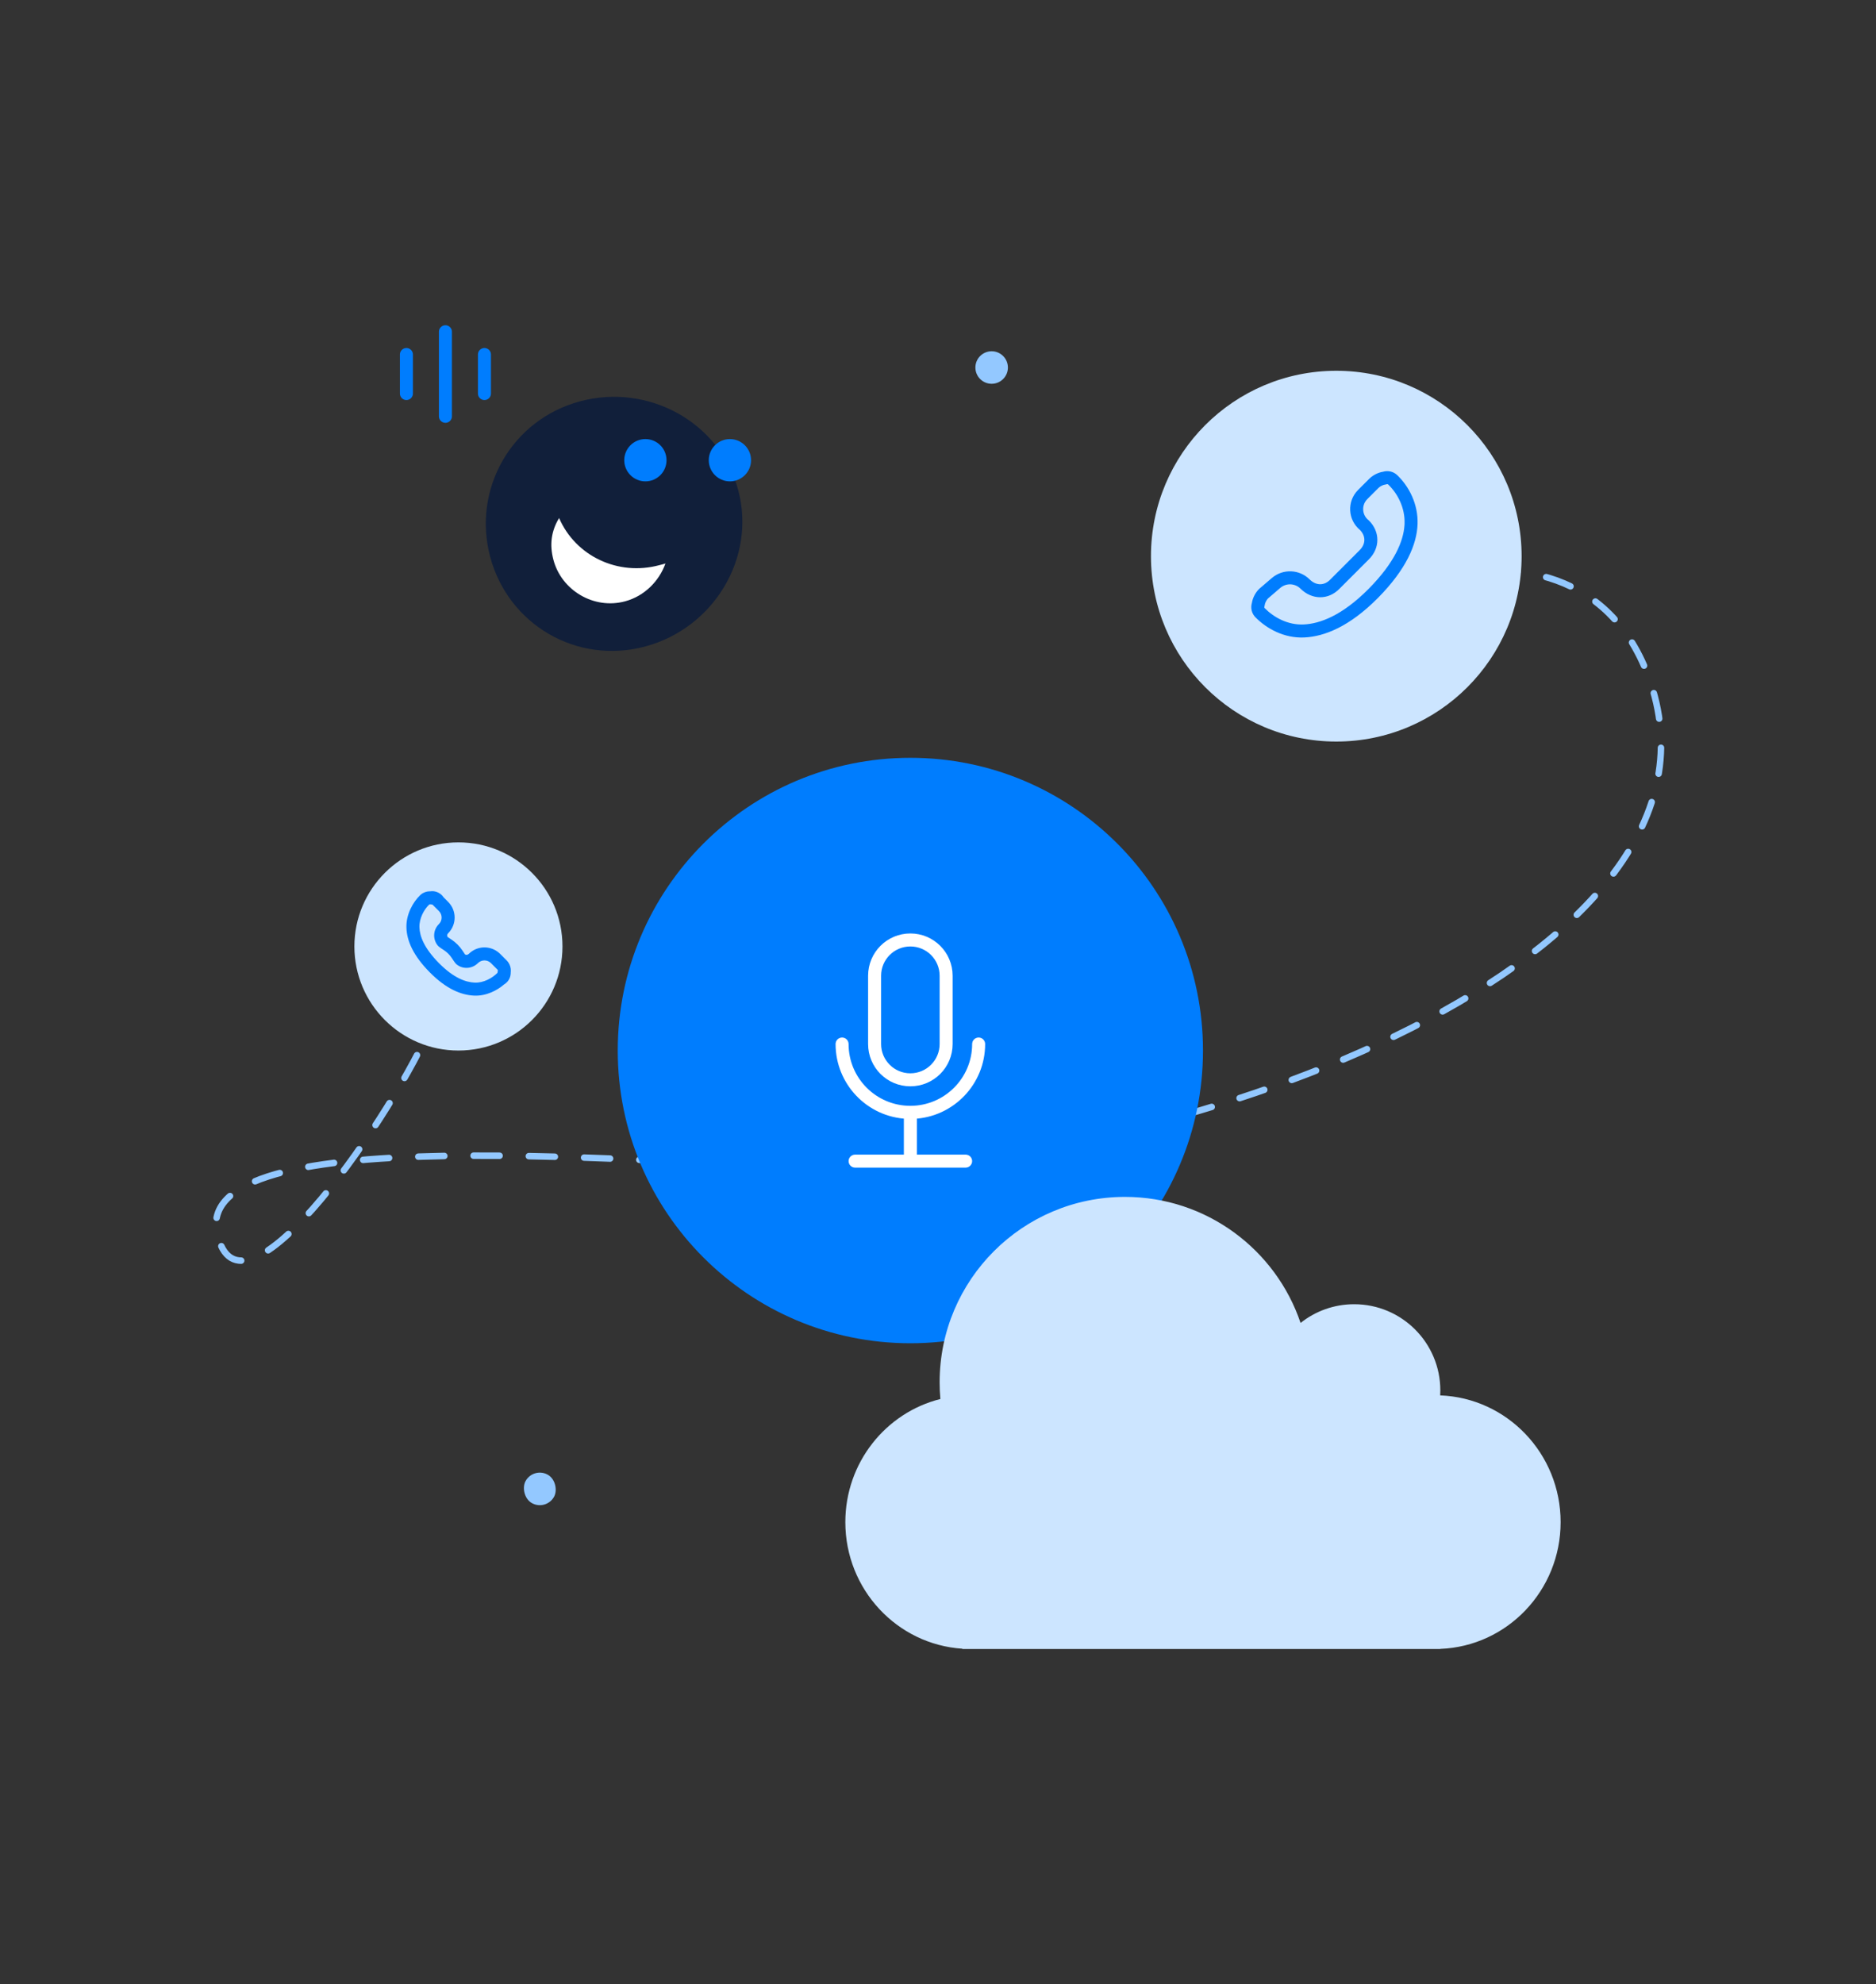 <svg width="577" height="610" viewBox="0 0 577 610" fill="none" xmlns="http://www.w3.org/2000/svg">
<rect x="0" y="0" width="577" height="610" fill="#333333" stroke="none"/>
<path d="M442 178C460.484 172.503 493.93 172.775 507 208C539.21 294.808 363.441 359 258 359C206.385 359 49.036 341.454 68 383C78.484 405.969 124.813 336.724 134 312" stroke="#93C8FF" stroke-width="2" stroke-linecap="round" stroke-dasharray="8 9"/>
<path d="M280 413C329.706 413 370 372.706 370 323C370 273.294 329.706 233 280 233C230.294 233 190 273.294 190 323C190 372.706 230.294 413 280 413Z" fill="#007DFE"/>
<path fill-rule="evenodd" clip-rule="evenodd" d="M280 288C273.373 288 268 293.373 268 300V321C268 327.627 273.373 333 280 333C286.627 333 292 327.627 292 321V300C292 293.373 286.627 288 280 288ZM270 300C270 294.477 274.477 290 280 290C285.523 290 290 294.477 290 300V321C290 326.523 285.523 331 280 331C274.477 331 270 326.523 270 321V300Z" fill="white"/>
<path d="M260 321C260 320.448 259.552 320 259 320C258.448 320 258 320.448 258 321C258 332.815 267.314 342.477 279 343V356H263C262.448 356 262 356.448 262 357C262 357.552 262.448 358 263 358H297C297.552 358 298 357.552 298 357C298 356.448 297.552 356 297 356H281V343C292.686 342.477 302 332.815 302 321C302 320.448 301.552 320 301 320C300.448 320 300 320.448 300 321C300 332.046 291.046 341 280 341C268.954 341 260 332.046 260 321Z" fill="white"/>
<path fill-rule="evenodd" clip-rule="evenodd" d="M280 288C273.373 288 268 293.373 268 300V321C268 327.627 273.373 333 280 333C286.627 333 292 327.627 292 321V300C292 293.373 286.627 288 280 288ZM270 300C270 294.477 274.477 290 280 290C285.523 290 290 294.477 290 300V321C290 326.523 285.523 331 280 331C274.477 331 270 326.523 270 321V300Z" stroke="white" stroke-width="2"/>
<path d="M260 321C260 320.448 259.552 320 259 320C258.448 320 258 320.448 258 321C258 332.815 267.314 342.477 279 343V356H263C262.448 356 262 356.448 262 357C262 357.552 262.448 358 263 358H297C297.552 358 298 357.552 298 357C298 356.448 297.552 356 297 356H281V343C292.686 342.477 302 332.815 302 321C302 320.448 301.552 320 301 320C300.448 320 300 320.448 300 321C300 332.046 291.046 341 280 341C268.954 341 260 332.046 260 321Z" stroke="white" stroke-width="2"/>
<circle cx="141" cy="291" r="32" fill="#CCE5FF"/>
<path d="M132.784 274.003C133.336 273.981 133.766 274.079 133.965 274.131C134.395 274.242 134.721 274.402 134.905 274.501C135.11 274.611 135.355 274.765 135.607 274.973C135.733 275.077 135.913 275.238 136.103 275.457C136.182 275.549 136.296 275.69 136.42 275.878L137.833 277.29C140.5 279.957 140.5 284.281 137.833 286.947L136 287L135.004 284.118L137.807 286.973C137.503 287.271 137.452 287.72 137.663 288.074C137.674 288.083 137.687 288.093 137.702 288.104C137.749 288.139 137.81 288.181 137.89 288.234L138.832 288.863C140.19 289.768 141.355 290.933 142.26 292.29L142.914 293.271C142.965 293.348 143.004 293.405 143.036 293.449C143.043 293.458 143.049 293.466 143.055 293.474C143.344 293.641 143.812 293.649 144.192 293.274C146.776 290.706 150.903 290.631 153.578 293.048L153.833 293.29L155.849 295.306C156.598 296.064 156.971 296.978 157.083 297.824C157.146 298.294 157.119 298.709 157.081 299.016C157.084 299.148 157.082 299.264 157.076 299.358C157.05 299.79 156.959 300.152 156.87 300.42C156.785 300.676 156.63 301.061 156.345 301.473C156.203 301.676 155.942 302.014 155.531 302.34C155.415 302.432 155.262 302.539 155.078 302.647C152.914 304.517 149.54 306.291 145.815 306.114C141.857 305.927 137.309 304.131 132.162 298.934L132.158 298.93C127.096 293.805 125.147 289.303 125.007 285.257C124.865 281.153 127.009 277.364 129.238 275.229L129.422 275.062C130.35 274.273 131.351 274.117 131.719 274.073C131.969 274.043 132.2 274.038 132.394 274.041C132.554 274.019 132.688 274.007 132.784 274.003ZM133.004 278.118C132.732 278.094 132.177 277.953 132.004 278.118C130.397 279.657 128.91 282.404 129.004 285.118C129.099 287.859 130.403 291.46 135.004 296.118C139.611 300.77 143.259 301.988 146.004 302.118C148.722 302.247 151.442 300.703 153.004 299.118C152.982 298.827 153.28 298.397 153.004 298.118L151.004 296.118C149.899 295.014 148.108 295.014 147.004 296.118C145.229 297.874 142.489 298.073 140.568 296.619C140.168 296.316 139.865 295.908 139.586 295.49L138.932 294.509C138.32 293.591 137.531 292.803 136.613 292.191L135.671 291.562C135.228 291.267 134.796 290.942 134.482 290.513C133.065 288.577 133.233 285.856 135.004 284.118C136.109 283.014 136.109 281.223 135.004 280.118L133.004 278.118Z" fill="#007DFE"/>
<circle cx="57" cy="57" r="57" transform="matrix(-1 0 0 1 468 114)" fill="#CCE5FF"/>
<path d="M427.739 144.985C426.856 144.767 426.121 144.878 425.743 144.957C425.584 144.991 425.45 145.03 425.378 145.05C424.521 145.172 423.746 145.487 423.238 145.734C422.64 146.025 421.848 146.495 421.173 147.172L421.172 147.171L417.707 150.636C414.206 154.137 414.526 159.869 418.314 162.972C420.112 164.838 420.08 167.287 418.189 169.154L409.147 178.196L409.123 178.221C407.385 180.02 404.979 180.138 403.003 178.336L402.812 178.156C399.641 175 394.575 174.811 391.176 177.724L387.396 180.963L387.271 181.071L387.155 181.188C386.504 181.847 386.038 182.622 385.74 183.227C385.498 183.719 385.166 184.511 385.046 185.402C385.025 185.475 384.993 185.587 384.965 185.715C384.885 186.08 384.762 186.828 384.981 187.73C385.21 188.666 385.701 189.352 386.152 189.809C389.522 193.225 394.896 196.294 401.189 195.996C407.353 195.703 415.075 192.666 423.842 183.815L423.846 183.811C432.521 175.028 435.781 167.386 435.998 161.139C436.213 154.954 433.327 149.52 429.767 146.111L429.587 145.948C429.145 145.566 428.534 145.181 427.739 144.985ZM426 149C426.487 148.957 426.69 148.704 427 149C429.88 151.758 432.169 156.137 432 161L431.977 161.466C431.662 166.335 428.986 172.916 421 181C412.745 189.335 405.918 191.767 401 192C396.13 192.231 391.799 189.839 389 187C388.699 186.695 388.962 186.487 389 186C389.04 185.48 389.505 184.501 390 184L393.778 180.761C395.596 179.203 398.307 179.308 400 181C403.507 184.469 408.575 184.546 412 181L421 172C424.508 168.537 424.52 163.456 421 160C418.889 158.417 418.669 155.33 420.535 153.464L424 150C424.495 149.5 425.479 149.047 426 149ZM385.015 185.665C385.019 185.61 385.026 185.559 385.033 185.513C385.027 185.564 385.019 185.614 385.015 185.665Z" fill="#007DFE"/>
<path d="M346 368C314.52 368 289 393.52 289 425C289 426.733 289.078 428.447 289.229 430.141C272.445 434.344 260 449.699 260 468C260 488.688 275.902 505.611 296 506.916V507H443V506.968C463.568 506.17 480 489.03 480 468C480 446.955 463.544 429.806 442.956 429.03C442.985 428.524 443 428.014 443 427.5C443 412.864 431.136 401 416.5 401C410.269 401 404.541 403.152 400.017 406.752C392.408 384.221 371.098 368 346 368Z" fill="#CCE5FF"/>
<path d="M305 118C307.761 118 310 115.761 310 113C310 110.239 307.761 108 305 108C302.239 108 300 110.239 300 113C300 115.761 302.239 118 305 118Z" fill="#93C8FF"/>
<rect width="10" height="10" rx="5" transform="matrix(0.88 0.475 -0.474 0.881 164 451)" fill="#93C8FF"/>
<path d="M198.477 198.762C177.411 204.432 156.317 192.027 150.766 171.216C145.215 150.404 157.309 129.067 178.374 123.397C199.44 117.727 221.499 129.871 227.051 150.683C232.602 171.494 219.542 193.092 198.477 198.762Z" fill="#111F3A"/>
<path d="M171.963 159.278C177.022 170.989 190.116 177.175 202.739 173.777C203.332 173.617 204.099 173.454 204.67 173.257C202.752 178.618 198.273 183.263 192.248 184.885C182.635 187.473 172.719 181.512 170.227 172.172C168.966 167.442 169.56 163.214 171.963 159.278Z" fill="white"/>
<circle cx="198.501" cy="141.5" r="6.5" fill="#007DFE"/>
<circle cx="224.498" cy="141.5" r="6.5" fill="#007DFE"/>
<path d="M125 109L125 121" stroke="#007DFE" stroke-width="4" stroke-linecap="round"/>
<path d="M137 102L137 128" stroke="#007DFE" stroke-width="4" stroke-linecap="round"/>
<path d="M149 109L149 121" stroke="#007DFE" stroke-width="4" stroke-linecap="round"/>
</svg>
